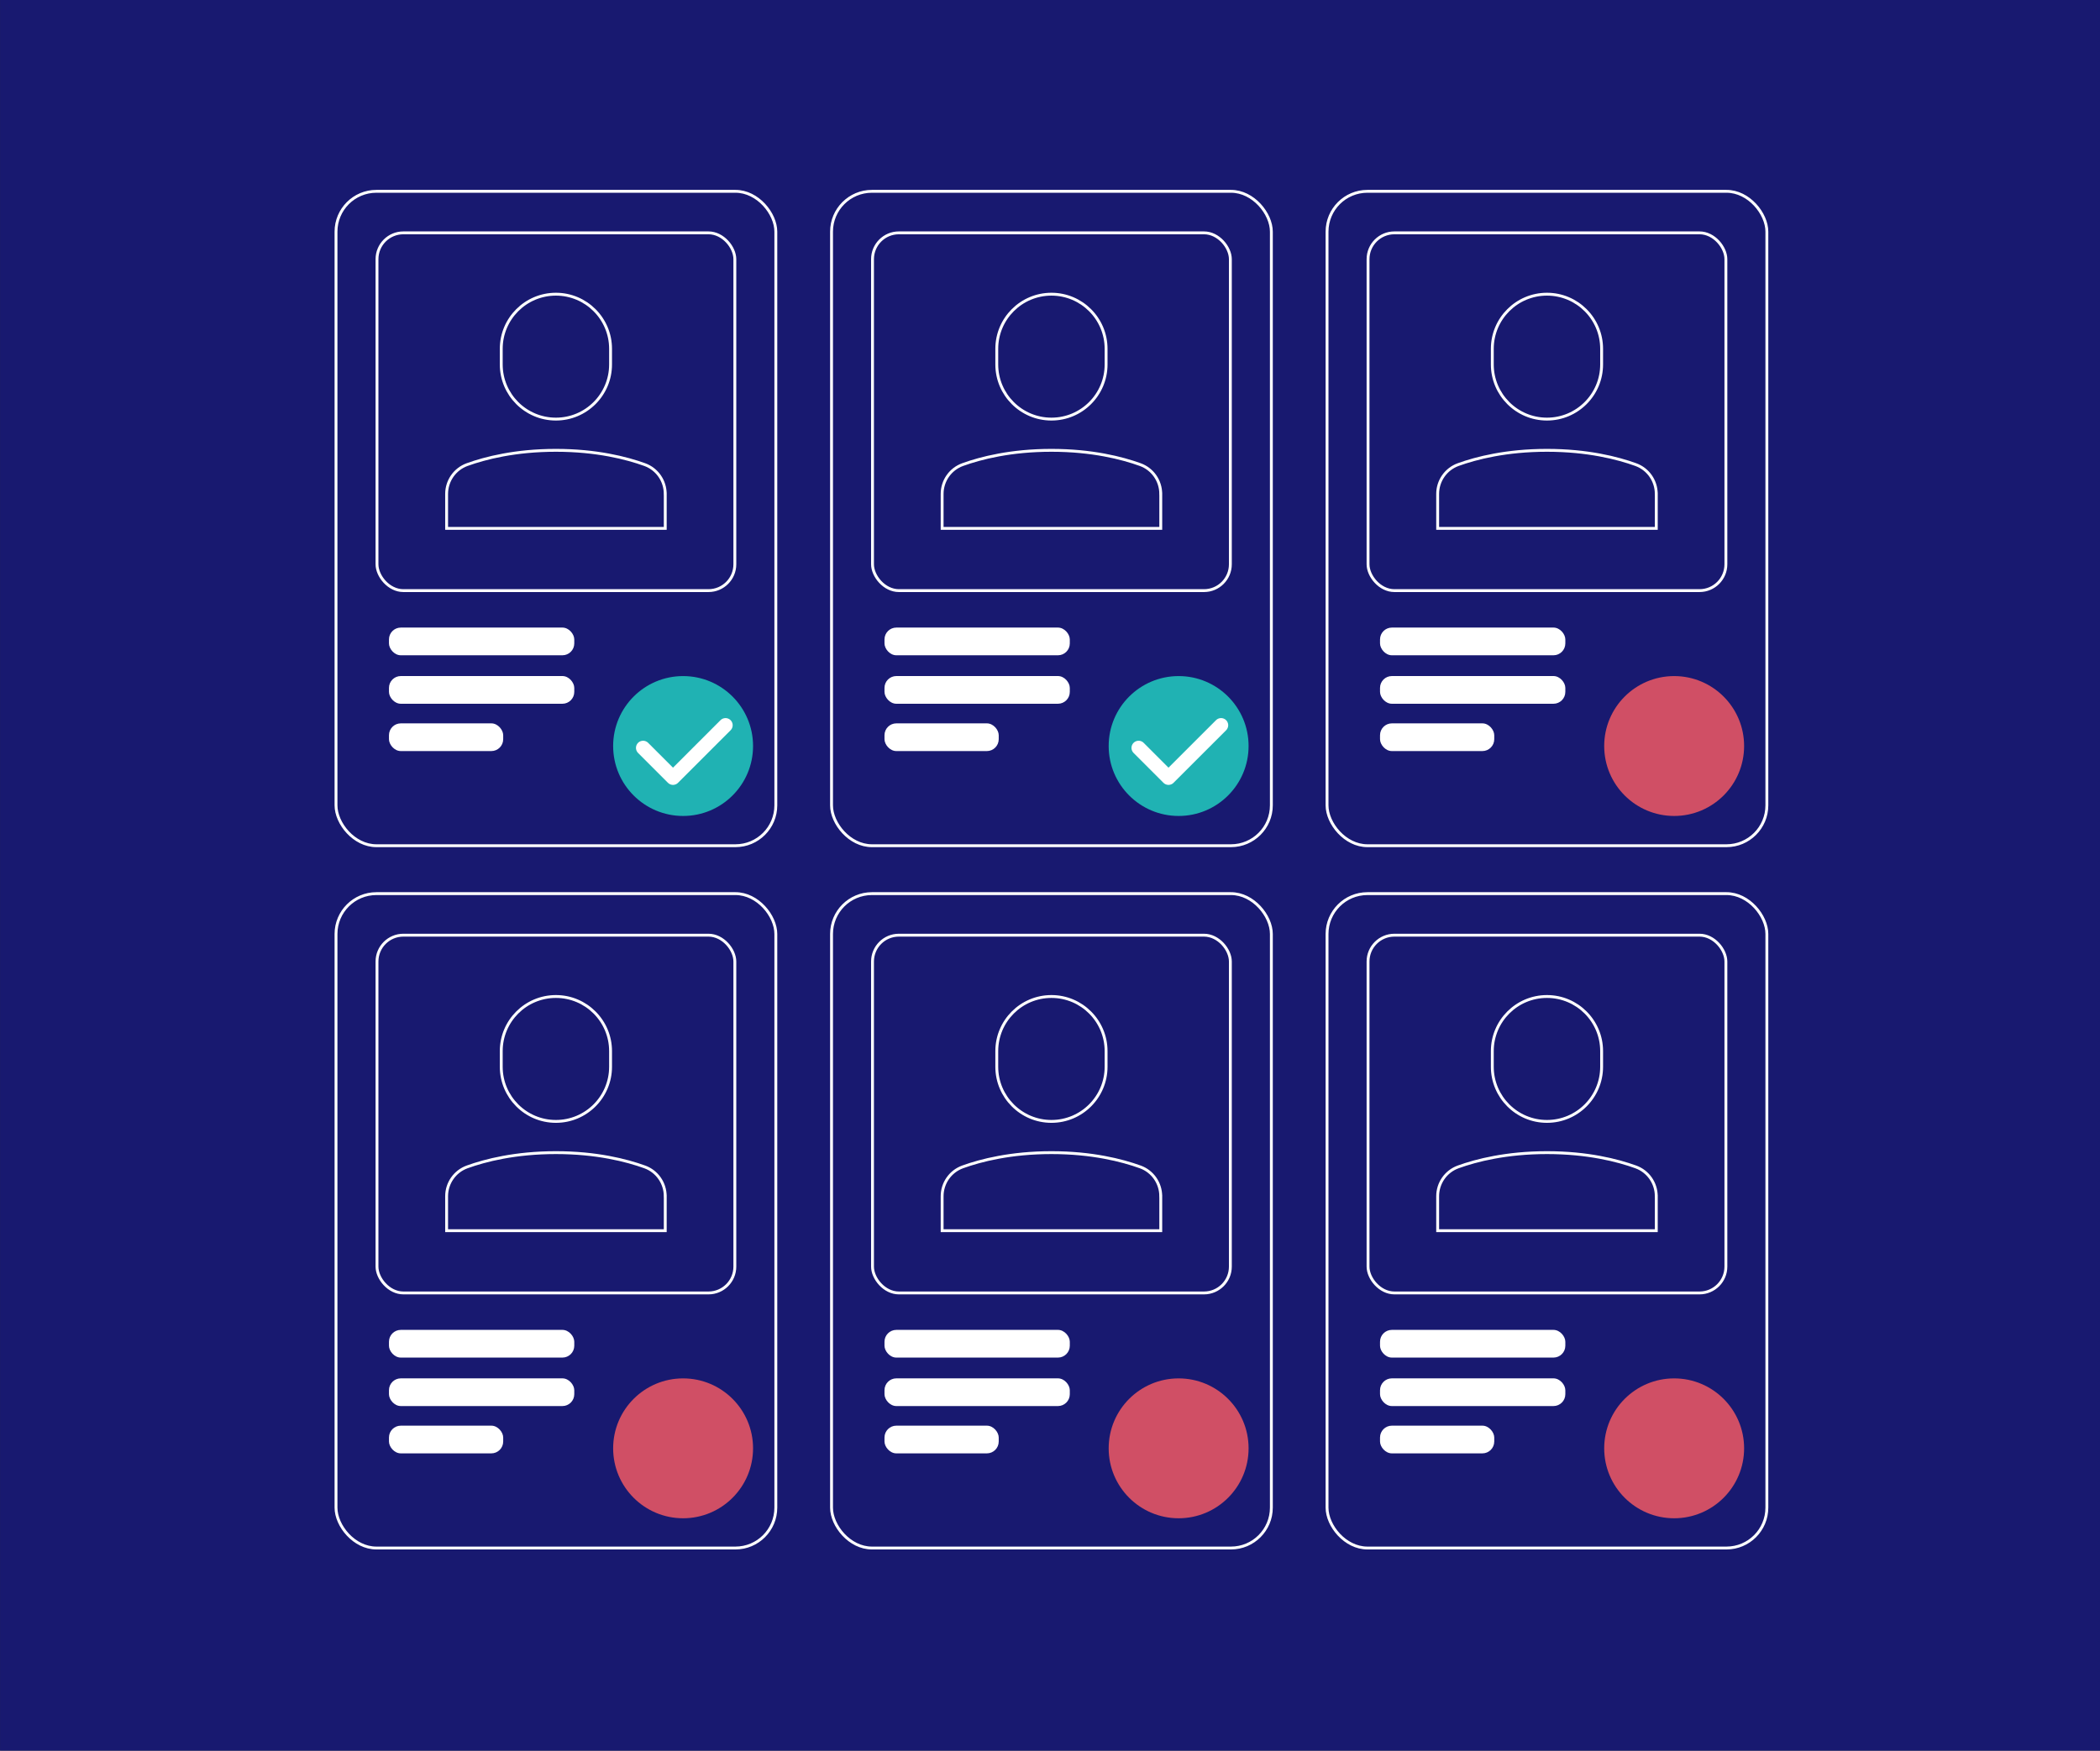 <?xml version="1.0" encoding="UTF-8"?><svg id="Layer_1" xmlns="http://www.w3.org/2000/svg" viewBox="0 0 1177.67 982"><rect x="0" y="0" width="1177.67" height="982" fill="#333333" stroke="none"/><defs><style>.cls-1{fill:#fff;}.cls-2{fill:#d04f65;}.cls-3{fill:#20b2b3;}.cls-4{fill:#181970;}.cls-5,.cls-6,.cls-7{fill:none;stroke:#fff;}.cls-5,.cls-7{stroke-miterlimit:10;stroke-width:1.61px;}.cls-6{stroke-linecap:round;stroke-linejoin:round;stroke-width:8px;}.cls-7{stroke-linecap:square;}</style></defs><rect class="cls-4" x=".03" y="-1.64" width="1180.2" height="985.56"/><rect class="cls-5" x="188.43" y="107.31" width="246.65" height="367.07" rx="22.65" ry="22.65"/><rect class="cls-5" x="211.42" y="130.61" width="200.68" height="200.68" rx="14.77" ry="14.77"/><path class="cls-7" d="m373.06,277.06c0-7.37-4.58-13.96-11.51-16.46-10.19-3.68-26.99-8-49.79-8s-39.6,4.32-49.79,8c-6.93,2.51-11.51,9.09-11.51,16.46v19.32h122.61v-19.32Z"/><path class="cls-7" d="m311.75,235.08h0c-16.93,0-30.65-13.72-30.65-30.65v-8.76c0-16.93,13.72-30.65,30.65-30.65h0c16.93,0,30.65,13.72,30.65,30.65v8.76c0,16.93-13.72,30.65-30.65,30.65Z"/><rect class="cls-1" x="218.13" y="352.02" width="103.92" height="15.54" rx="6.65" ry="6.65"/><rect class="cls-1" x="218.13" y="379.21" width="103.92" height="15.54" rx="6.65" ry="6.65"/><rect class="cls-1" x="218.13" y="405.75" width="64.06" height="15.54" rx="6.65" ry="6.65"/><circle class="cls-3" cx="383.08" cy="418.46" r="39.23"/><rect class="cls-5" x="466.32" y="107.31" width="246.65" height="367.07" rx="22.65" ry="22.65"/><rect class="cls-5" x="489.3" y="130.61" width="200.68" height="200.68" rx="14.77" ry="14.77"/><path class="cls-7" d="m650.94,277.06c0-7.37-4.58-13.96-11.51-16.46-10.19-3.68-26.99-8-49.79-8s-39.6,4.32-49.79,8c-6.93,2.51-11.51,9.09-11.51,16.46v19.32h122.61v-19.32Z"/><path class="cls-7" d="m589.64,235.08h0c-16.93,0-30.65-13.72-30.65-30.65v-8.76c0-16.93,13.72-30.65,30.65-30.65h0c16.93,0,30.65,13.72,30.65,30.65v8.76c0,16.93-13.72,30.65-30.65,30.65Z"/><rect class="cls-1" x="496.02" y="352.02" width="103.92" height="15.54" rx="6.65" ry="6.65"/><rect class="cls-1" x="496.02" y="379.21" width="103.92" height="15.54" rx="6.65" ry="6.65"/><rect class="cls-1" x="496.02" y="405.75" width="64.06" height="15.54" rx="6.65" ry="6.65"/><circle class="cls-3" cx="660.97" cy="418.46" r="39.23"/><rect class="cls-5" x="744.2" y="107.31" width="246.65" height="367.07" rx="22.65" ry="22.65"/><rect class="cls-5" x="767.19" y="130.61" width="200.68" height="200.68" rx="14.77" ry="14.77"/><path class="cls-7" d="m928.83,277.06c0-7.37-4.58-13.96-11.51-16.46-10.19-3.68-26.99-8-49.79-8s-39.6,4.32-49.79,8c-6.93,2.51-11.51,9.09-11.51,16.46v19.32h122.61v-19.32Z"/><path class="cls-7" d="m867.53,235.08h0c-16.93,0-30.65-13.72-30.65-30.65v-8.76c0-16.93,13.72-30.65,30.65-30.65h0c16.93,0,30.65,13.72,30.65,30.65v8.76c0,16.93-13.72,30.65-30.65,30.65Z"/><rect class="cls-1" x="773.91" y="352.02" width="103.92" height="15.54" rx="6.65" ry="6.65"/><rect class="cls-1" x="773.91" y="379.21" width="103.92" height="15.54" rx="6.65" ry="6.65"/><rect class="cls-1" x="773.91" y="405.75" width="64.06" height="15.54" rx="6.65" ry="6.65"/><circle class="cls-2" cx="938.86" cy="418.46" r="39.23"/><rect class="cls-5" x="188.43" y="501.25" width="246.65" height="367.07" rx="22.65" ry="22.65"/><rect class="cls-5" x="211.42" y="524.56" width="200.68" height="200.68" rx="14.77" ry="14.77"/><path class="cls-7" d="m373.06,671c0-7.37-4.58-13.96-11.51-16.46-10.19-3.68-26.99-8-49.79-8s-39.6,4.32-49.79,8c-6.93,2.51-11.51,9.09-11.51,16.46v19.32h122.61v-19.32Z"/><path class="cls-7" d="m311.75,629.02h0c-16.93,0-30.65-13.72-30.65-30.65v-8.76c0-16.93,13.72-30.65,30.65-30.65h0c16.93,0,30.65,13.72,30.65,30.65v8.76c0,16.93-13.72,30.65-30.65,30.65Z"/><rect class="cls-1" x="218.13" y="745.96" width="103.92" height="15.54" rx="6.65" ry="6.65"/><rect class="cls-1" x="218.13" y="773.15" width="103.92" height="15.54" rx="6.65" ry="6.65"/><rect class="cls-1" x="218.13" y="799.69" width="64.06" height="15.54" rx="6.65" ry="6.65"/><circle class="cls-2" cx="383.08" cy="812.4" r="39.23"/><rect class="cls-5" x="466.32" y="501.25" width="246.65" height="367.07" rx="22.65" ry="22.65"/><rect class="cls-5" x="489.3" y="524.56" width="200.68" height="200.68" rx="14.77" ry="14.77"/><path class="cls-7" d="m650.94,671c0-7.37-4.58-13.96-11.51-16.46-10.19-3.68-26.99-8-49.79-8s-39.6,4.32-49.79,8c-6.93,2.51-11.51,9.09-11.51,16.46v19.32h122.61v-19.32Z"/><path class="cls-7" d="m589.64,629.02h0c-16.93,0-30.65-13.72-30.65-30.65v-8.76c0-16.93,13.72-30.65,30.65-30.65h0c16.93,0,30.65,13.72,30.65,30.65v8.76c0,16.93-13.72,30.65-30.65,30.65Z"/><rect class="cls-1" x="496.02" y="745.96" width="103.92" height="15.54" rx="6.65" ry="6.65"/><rect class="cls-1" x="496.02" y="773.15" width="103.92" height="15.54" rx="6.65" ry="6.65"/><rect class="cls-1" x="496.02" y="799.69" width="64.06" height="15.54" rx="6.65" ry="6.65"/><circle class="cls-2" cx="660.97" cy="812.4" r="39.23"/><rect class="cls-5" x="744.2" y="501.25" width="246.65" height="367.07" rx="22.65" ry="22.65"/><rect class="cls-5" x="767.19" y="524.56" width="200.68" height="200.68" rx="14.77" ry="14.77"/><path class="cls-7" d="m928.83,671c0-7.37-4.58-13.96-11.51-16.46-10.19-3.68-26.99-8-49.79-8s-39.6,4.32-49.79,8c-6.93,2.51-11.51,9.09-11.51,16.46v19.32h122.61v-19.32Z"/><path class="cls-7" d="m867.53,629.02h0c-16.93,0-30.65-13.72-30.65-30.65v-8.76c0-16.93,13.72-30.65,30.65-30.65h0c16.93,0,30.65,13.72,30.65,30.65v8.76c0,16.93-13.72,30.65-30.65,30.65Z"/><rect class="cls-1" x="773.91" y="745.96" width="103.92" height="15.54" rx="6.65" ry="6.65"/><rect class="cls-1" x="773.91" y="773.15" width="103.92" height="15.54" rx="6.65" ry="6.65"/><rect class="cls-1" x="773.91" y="799.69" width="64.06" height="15.54" rx="6.65" ry="6.65"/><circle class="cls-2" cx="938.86" cy="812.4" r="39.23"/><polyline class="cls-6" points="360.65 419.5 377.41 436.26 406.88 406.79"/><polyline class="cls-6" points="638.53 419.5 655.29 436.26 684.77 406.79"/></svg>